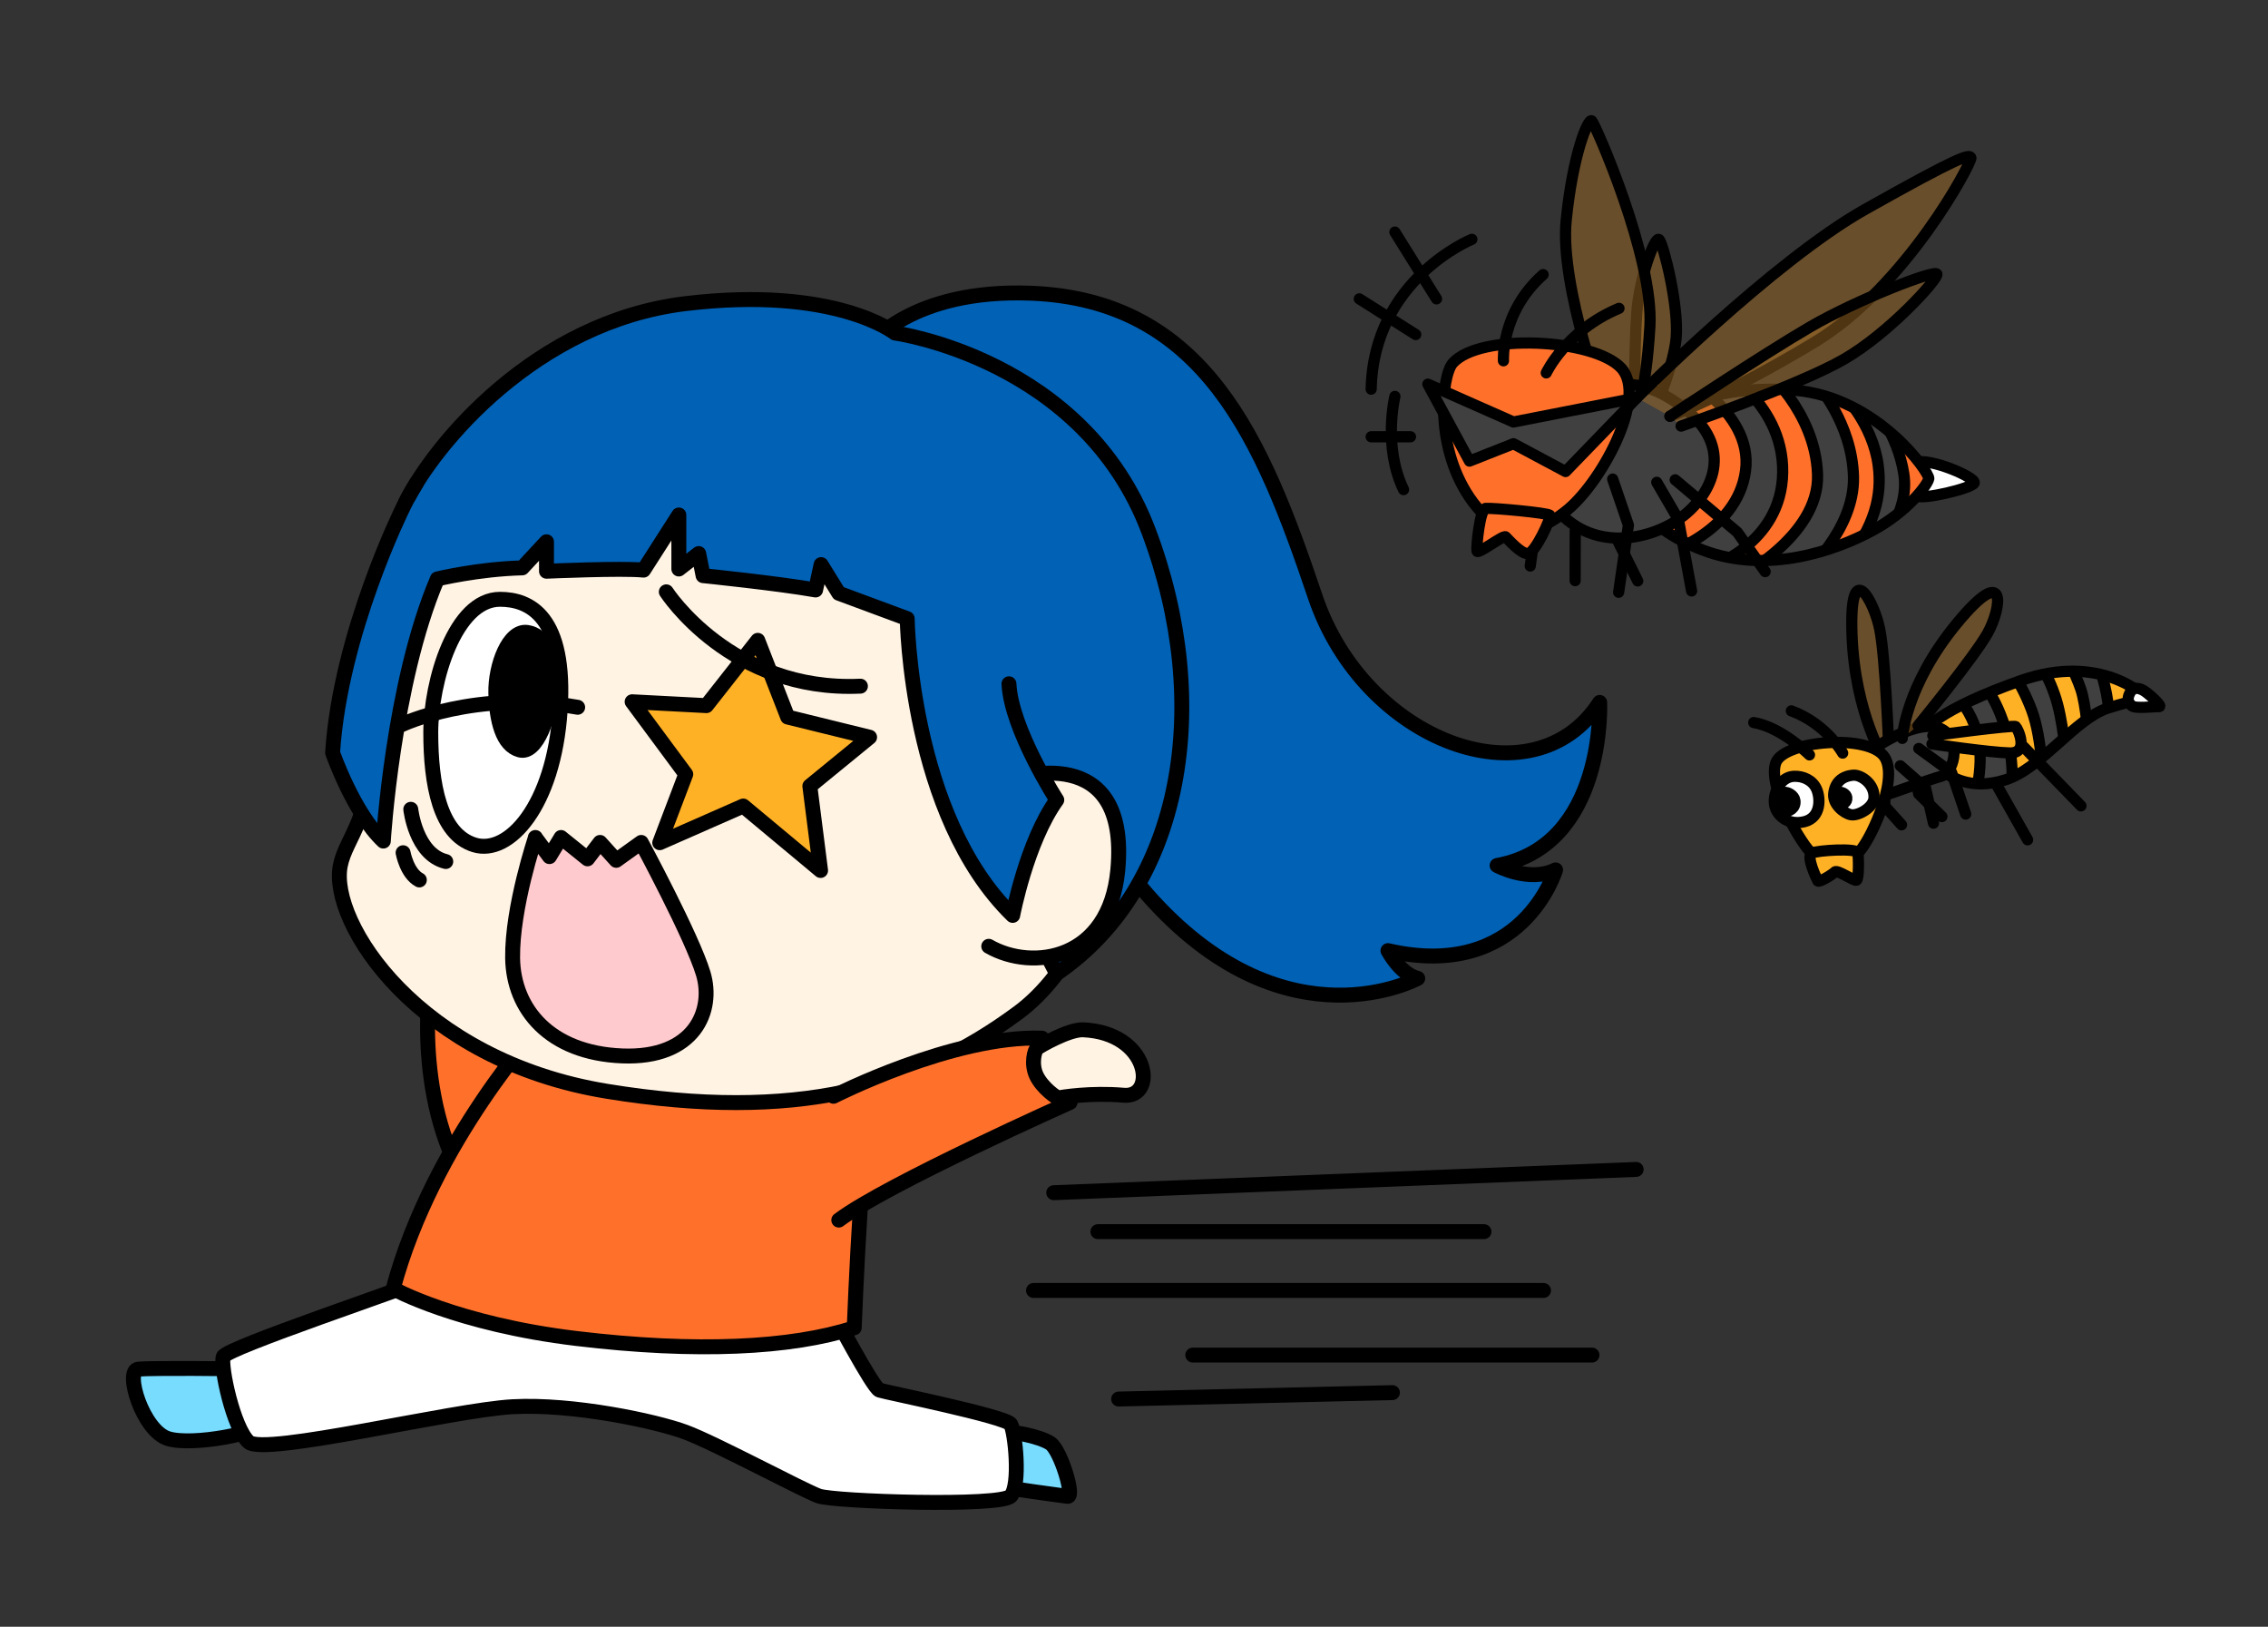 <?xml version="1.0" encoding="UTF-8"?><svg id="_イヤー_2" xmlns="http://www.w3.org/2000/svg" xmlns:xlink="http://www.w3.org/1999/xlink" width="304" height="218" viewBox="0 0 304 218"><rect x="0" y="0" width="304" height="218" fill="#333333" stroke="none"/><defs><style>.cls-1,.cls-2,.cls-3,.cls-4,.cls-5,.cls-6,.cls-7,.cls-8,.cls-9,.cls-10,.cls-11,.cls-12,.cls-13,.cls-14,.cls-15,.cls-16{stroke:#000;stroke-linecap:round;stroke-linejoin:round;}.cls-1,.cls-2,.cls-4,.cls-5,.cls-9,.cls-10,.cls-11,.cls-12,.cls-15{stroke-width:2px;}.cls-2{fill:#ffcacd;}.cls-3,.cls-6,.cls-7,.cls-8,.cls-13,.cls-14,.cls-16{stroke-width:1.5px;}.cls-4,.cls-17,.cls-16{fill:#ffb126;}.cls-18,.cls-5{fill:#0061b5;}.cls-6{fill:#404040;}.cls-7,.cls-9{fill:#fff;}.cls-8,.cls-19,.cls-12{fill:#ff712b;}.cls-20{clip-path:url(#clippath-1);}.cls-10{fill:#fff3e4;}.cls-11{fill:#78dcff;}.cls-21{clip-path:url(#clippath);}.cls-22,.cls-13,.cls-15{fill:none;}.cls-14{fill:rgba(161,107,37,.5);}</style><clipPath id="clippath"><path class="cls-22" d="M218.53,61.35c-.83,3.91,1,9.04,9.72,12.37,8.72,3.33,17.91-.03,22.67-2.59,4.77-2.56,7.48-6.19,7.61-6.99s-6.86-10.84-17.81-11.83c-10.96-.99-20.94,3.11-22.2,9.05Z"/></clipPath><clipPath id="clippath-1"><path class="cls-22" d="M260.4,103.36c.93,.59,3.67,2.66,8.44,1.13,4.77-1.52,9.33-8.17,13.65-9.58s4.97-.95,5.1-1.29-6.1-6.18-16.74-2.41c-10.63,3.76-14,6.79-13.56,8.37s2.03,3.1,3.12,3.78Z"/></clipPath></defs><g id="_定デザイン"><g><rect class="cls-22" width="304" height="218"/><g><g><path class="cls-11" d="M32.15,183.47c-.85-.08-11.68-.16-13.6,0s.59,8.29,3.99,9.32c3.4,1.03,12.57-.89,12.42-1.92s-.58-7.2-2.81-7.4Z"/><path class="cls-11" d="M133.82,192.09c-.33,.17-.37,6.65,.18,6.99s8.09,1.29,9.09,1.44-.92-6.17-2.29-7.1-5.88-1.92-6.99-1.33Z"/><path class="cls-9" d="M57.13,171.36c-2.51,1.18-26.76,9.26-27.2,10.45-.44,1.19,1.33,9.54,3.4,11.43,2.07,1.89,27.3-4.29,35.38-4.73s19.17,1.92,23.16,3.4,15.82,7.84,17.89,8.57c2.07,.74,24.39,1.48,25.72,0s.59-8.57,0-9.61-16.71-4.29-17.59-4.58-6.33-10.64-6.33-10.64l-54.43-4.29Z"/><path class="cls-12" d="M61.4,156.71c-6.37-12.75-3.41-27.85-3.41-27.85,0,0,5-2.71,9.07-.69,0,0,1.85,11.81,4.53,16.69"/><path class="cls-12" d="M72.64,137.14s-14.62,15.74-19.94,35.55c0,0,8.57,4.76,24.59,6.68,16.02,1.92,28.78,1.3,37.21-1.44,0,0,1.18-31.71,3.4-39.54l-45.25-1.25Z"/><path class="cls-5" d="M116.56,46.24s5.63-7.55,21.58-6.95c23.36,.89,31.1,19.75,38.14,40.65,6.56,19.46,29.27,27.94,38.14,14.19,0,0,.89,19.17-13.75,21.85,0,0,4.29,2.33,7.84,.59,0,0-4.44,14.96-22.47,10.82,0,0,1.63,3.15,3.99,3.72,0,0-17.3,9.44-35.48-10.37-16.12-17.56-10.89-38.94-19.07-51.45-8.18-12.5-18.92-23.06-18.92-23.06Z"/><path class="cls-10" d="M59.65,68.65c-6.21,7.2-10.2,18.89-9.9,29.98,.3,11.09-3.38,13.47-4.14,17.39-1.48,7.65,10.47,26.1,35.75,30.22,25.28,4.12,41.42-.39,55.17-10.58,13.75-10.19,22.83-44.34,1.92-70.16-11.53-14.24-52.16-27.73-78.8,3.15Z"/><path class="cls-5" d="M54.39,67.27c3.84-7.72,17.38-24.16,37.48-26.58,20.11-2.42,28.09,3.94,28.09,3.94,0,0,25.28,3.42,34,26.55,8.72,23.13,4.63,47.73-12.32,59.29,0,0-7.93-14.65-10.3-24.04-2.37-9.39-6.5-34.54-6.5-34.54,0,0-20.25-9.85-38.58-8.48-18.33,1.36-32.23,5.76-32.23,5.76l.36-1.9Z"/><path class="cls-10" d="M135.93,104.34s15.52-5.24,13.9,12.24c-1.12,12.06-11.38,13.63-17.3,10.23"/><path class="cls-9" d="M67.01,80.31c-6.01,0-9.27,10.99-9.27,17.86s1.2,13.62,5.84,15.05,10.65-5.26,11.5-17.97-4.12-14.94-8.07-14.94Z"/><path class="cls-1" d="M70.68,84.75c-2.49-.37-4.31,4.46-4.22,8.13s.9,6.99,3.19,7.62c2.29,.63,4.12-4.53,4.35-8.65,.23-4.12-1.03-6.75-3.32-7.1Z"/><path class="cls-15" d="M53.85,97.11s9.96-4.75,23.58-2.33"/><polygon class="cls-4" points="101.57 85.81 94.69 94.56 84.73 94.04 91.92 103.75 88.43 112.93 99.62 108.01 109.99 116.65 108.55 105.34 116.56 98.79 105.58 96.09 101.57 85.81"/><path class="cls-2" d="M71.77,112.23s-3.15,9.35-3.06,16.16c.1,6.81,4.93,12.72,14.68,13.11s12.35-6.11,10.87-11.03-8.31-17.58-8.31-17.58l-3.35,2.4-2.17-2.4-1.68,2.2-3.55-2.86-1.55,2.56-1.9-2.56Z"/><path class="cls-18" d="M135.24,91.63c.28,6.06,6.41,15.57,6.41,15.57-4.04,5.62-5.91,15.47-5.91,15.47-13.8-13.4-14.14-39.77-14.14-39.77l-9.17-3.4-2.37-3.84-.74,3.4c-5.03-.89-15.08-1.92-15.08-1.92l-.59-2.96-2.66,2.07v-7.24l-4.73,7.39c-2.81-.3-13.01,.15-13.01,.15v-3.95l-3.25,3.5c-5.91,.15-11.38,1.48-11.38,1.48-5.98,14.03-7.24,35.13-7.24,35.13-3.99-3.75-6.8-11.84-6.8-11.84,1.03-16.03,9.46-32.91,9.46-32.91,0,0,18.58-10.2,44.11-6.8,25.52,3.4,37.05,13.9,37.05,13.9l.05,16.56Z"/><path class="cls-15" d="M135.24,91.63c.28,6.06,6.41,15.57,6.41,15.57-4.04,5.62-5.91,15.47-5.91,15.47-13.8-13.4-14.14-39.77-14.14-39.77l-9.17-3.4-2.37-3.84-.74,3.4c-5.03-.89-15.08-1.92-15.08-1.92l-.59-2.96-2.66,2.07v-7.24l-4.73,7.39c-2.81-.3-13.01,.15-13.01,.15v-3.95l-3.25,3.5c-5.91,.15-11.38,1.48-11.38,1.48-5.98,14.03-7.24,35.13-7.24,35.13-3.99-3.75-6.8-11.84-6.8-11.84,1.03-16.03,9.46-32.91,9.46-32.91,0,0,.7-1.5,1.8-3.26"/><path class="cls-15" d="M89.31,79.31s8.67,13.45,26.02,12.64"/><path class="cls-12" d="M111.72,146.91s16.08-8.21,27.95-7.79c0,0,3.98,5.39,3.76,8.61,0,0-24.6,10.96-31,15.77"/><path class="cls-10" d="M139.01,140.46c.33-.28,4.26-2.54,6.17-2.46,8.97,.39,9.95,9.17,5.43,8.77-4.4-.38-8.31,.26-8.72,.36-.21,.05-2.21-1.35-2.98-3.01-.73-1.56-.24-3.38,.1-3.67Z"/><line class="cls-10" x1="141.24" y1="159.83" x2="219.31" y2="156.71"/><line class="cls-10" x1="147.16" y1="165.05" x2="198.91" y2="165.05"/><line class="cls-10" x1="138.53" y1="172.93" x2="206.89" y2="172.93"/><line class="cls-10" x1="159.88" y1="181.59" x2="213.39" y2="181.59"/><line class="cls-10" x1="149.94" y1="187.48" x2="186.64" y2="186.62"/><path class="cls-15" d="M55.06,108.45s.65,6.01,4.69,7"/><path class="cls-15" d="M54.03,114.27s.5,2.76,2.18,3.65"/></g><g><g><path class="cls-14" d="M220.73,57.59s3.57-7.93,3.94-12.31-1.71-12.52-2.27-13.16-2.64,5.1-3,9.67-.33,14.76-.33,14.76"/><path class="cls-14" d="M215.19,54.89s-6.15-16.47-5.26-25.36c.89-8.89,2.97-13.83,3.44-13.32,.48,.51,8.32,18.26,7.78,27.55-.54,9.29-2.08,12.79-2.08,12.79"/></g><g><polyline class="cls-13" points="210.48 65.04 206.11 68.73 205.11 75.85"/><polyline class="cls-13" points="214.84 66.25 211.14 71.13 211.13 77.81"/><polyline class="cls-13" points="220.43 65.61 216.36 71.5 219.52 77.85"/></g><path class="cls-7" d="M256.8,61.96c-.81,.25-.57,3.93,.15,4.49s7.38-1.01,7.67-1.73-5.87-3.38-7.82-2.76Z"/><g><path class="cls-19" d="M218.53,61.35c-.83,3.91,1,9.04,9.72,12.37,8.72,3.33,17.91-.03,22.67-2.59,4.77-2.56,7.48-6.19,7.61-6.99s-6.86-10.84-17.81-11.83c-10.96-.99-20.94,3.11-22.2,9.05Z"/><g class="cls-21"><path class="cls-6" d="M224.25,49.67s10.81,5.17,9.72,13.41c-1.09,8.24-11.12,11.94-15.03,12.08l9.96,.96s9.94-3.06,10.05-12.85c.11-9.79-9.57-14.61-9.57-14.61l-5.14,1.02Z"/><path class="cls-6" d="M232.45,77.7s11.48-5.68,11.17-14.14c-.3-8.47-7.23-14.2-7.23-14.2l7.07,2.01s4.8,5.28,4.98,12.52-6.86,13.24-6.86,13.24l-9.13,.57Z"/><path class="cls-6" d="M246.99,52.78s4.03,4.01,4.76,9.57c.54,4.05-.46,8.24-4.42,13.06l4.4-2.29s4.3-4.29,3.45-9.65c-.84-5.36-4.23-9.33-4.23-9.33l-3.96-1.36Z"/></g><path class="cls-13" d="M218.53,61.35c-.83,3.91,1,9.04,9.72,12.37,8.72,3.33,17.91-.03,22.67-2.59,4.77-2.56,7.48-6.19,7.61-6.99s-6.86-10.84-17.81-11.83c-10.96-.99-20.94,3.11-22.2,9.05Z"/></g><path class="cls-6" d="M211.43,52.87c-2.16,.74-8.8,6.55-3.83,14.01,4.97,7.46,13.27,5.55,17.37,2.74,4.1-2.8,7.81-9.11,1.16-14.59s-11.4-3.29-14.69-2.17Z"/><path class="cls-8" d="M194.73,48.66c-1.49,1.68-2.59,11.56,2.72,18.66,5.31,7.1,11.04,2.23,12.27,1.31,4.69-3.52,11.25-15.38,7.57-19.32-3.68-3.94-18.96-4.71-22.57-.64Z"/><path class="cls-8" d="M199.13,68.14c-.77,.08-1.28,5.24-1.15,5.71s3.53-2.19,3.83-1.91,2.01,2.28,2.98,2.25,3.17-4.82,2.95-5.14-7.69-1.01-8.62-.92Z"/><g><path class="cls-14" d="M219.4,53.31s18.17-18.26,30.65-25.28c12.48-7.02,13.96-7.43,14.13-6.88s-8.64,17.31-21.04,24.76c-12.4,7.45-19.3,9.87-19.3,9.87"/><path class="cls-14" d="M225.33,57.1s15.78-5.47,21.82-8.95c6.04-3.48,12.62-10.73,12.47-11.41s-10.72,3.42-16.98,7.06c-6.26,3.64-18.8,11.98-18.8,11.98"/></g><path class="cls-13" d="M201.52,48.35s-.39-6.51,5.32-11.55"/><path class="cls-13" d="M207.26,49.97s2.66-5.69,9.75-8.65"/><g><polyline class="cls-13" points="216.16 64.2 218.27 70.37 216.96 79.37"/><polyline class="cls-13" points="222.07 64.63 224.97 69.62 226.74 79.19"/><polyline class="cls-13" points="224.54 64.3 232.87 71.32 236.6 76.6"/></g><polygon class="cls-6" points="191.39 51.48 202.86 56.55 219.4 53.31 209.85 63.19 202.86 59.46 196.97 61.79 191.39 51.48"/><g><path class="cls-13" d="M197.29,32.07s-13.19,5.34-13.5,20.08"/><line class="cls-13" x1="186.97" y1="31.1" x2="192.55" y2="40.05"/><line class="cls-13" x1="182.2" y1="40.05" x2="189.76" y2="44.83"/><path class="cls-13" d="M186.97,53.12s-1.63,6.69,1.16,12.49"/><line class="cls-13" x1="189.06" y1="58.53" x2="183.79" y2="58.53"/></g></g><g><path class="cls-14" d="M252.72,102.12s-4.1-6.4-4.48-17.07,2.97-4.49,3.72-.71c.75,3.78,1.18,15.29,1.18,15.29"/><g><polyline class="cls-13" points="252.57 103.73 252.65 108.05 254.88 110.53"/><polyline class="cls-13" points="256.28 101.85 257.18 106.38 260.29 109.43"/><line class="cls-13" x1="267.03" y1="104.12" x2="271.78" y2="112.54"/></g><g><path class="cls-17" d="M260.4,103.36c.93,.59,3.67,2.66,8.44,1.13,4.77-1.52,9.33-8.17,13.65-9.58s4.97-.95,5.1-1.29-6.1-6.18-16.74-2.41c-10.63,3.76-14,6.79-13.56,8.37s2.03,3.1,3.12,3.78Z"/><g class="cls-20"><path class="cls-6" d="M264.48,107.58s1.82-5.33,.39-9.79c-1.43-4.46-4.82-6.46-4.82-6.46l4.39-1.49s2.84,2.67,4.34,7.75c1.51,5.09,.73,9.44,.73,9.44l-5.03,.55Z"/><path class="cls-6" d="M273.86,105.56s-.06-6.46-1.54-10.4c-1.48-3.95-3.76-6.9-3.76-6.9l3.93-.97s2.33,3.36,3.31,7.11,1.22,8.61,1.22,8.61l-3.17,2.56Z"/><path class="cls-6" d="M279.92,99.05s-.29-4.57-1.02-6.72c-.73-2.15-2.57-5.71-2.57-5.71l4.37,.85s1.19,2.97,1.65,5.52c.46,2.55,.52,4.3,.52,4.3l-2.94,1.77Z"/></g><path class="cls-13" d="M260.4,103.36c.93,.59,3.67,2.66,8.44,1.13,4.77-1.52,9.33-8.17,13.65-9.58s4.97-.95,5.1-1.29-6.1-6.18-16.74-2.41c-10.63,3.76-14,6.79-13.56,8.37s2.03,3.1,3.12,3.78Z"/></g><path class="cls-6" d="M252.21,106.74c.63-.21,6.13-2.18,8.02-2.73,1.89-.54,2.78-5.49-.48-6.51s-9.97,3.24-10.74,4.89c-.77,1.65,.41,5.29,3.21,4.35Z"/><path class="cls-16" d="M238.03,102.21c1.09-2.99,12.59-3.92,14.59-.73,2,3.19-2.31,11.93-3.6,12.81s-5.17,.56-6.16,.03-6.05-8.76-4.83-12.11Z"/><path class="cls-16" d="M242.86,114.31c-.84,.38,.66,3.48,.8,3.74s2-.88,2.29-1.21,2.53,1.22,2.88,1.12,.31-3.02,.19-3.68-5.35-.33-6.16,.03Z"/><g><polyline class="cls-13" points="254.71 102.62 258.1 105.61 259.16 110.31"/><polyline class="cls-13" points="257.19 100.3 261.58 103.5 263.48 109.09"/><line class="cls-13" x1="270.19" y1="99" x2="278.93" y2="107.99"/><path class="cls-16" d="M258.96,99.7s7.81,1.15,10.44,1.2c2.63,.04,1.06-3.28,.78-3.53s-11.11,1.21-11.11,1.21"/></g><path class="cls-14" d="M254.98,98.95s.36-6.97,7.3-15.39,5.99-2,4.13,1.3c-1.86,3.29-9.32,12.38-9.32,12.38"/><path class="cls-13" d="M242.54,101.16s-3.76-3.72-7.47-4.33"/><path class="cls-13" d="M246.99,100.92s-2.14-3.9-6.88-5.66"/><path class="cls-7" d="M285.74,94.58c.47,.42,3.01,.08,3.64,.12s-1.37-1.74-1.98-2.12c-.79-.48-1.52-.5-1.92,.29s-.23,1.26,.26,1.71Z"/><path class="cls-7" d="M240.44,104.03c-1.82,.09-2.8,2.27-2.59,3.74,.21,1.47,1.78,2.89,4.02,2.34,2.23-.56,2.16-3.12,1.63-4.35s-1.84-1.79-3.06-1.73Z"/><path class="cls-7" d="M248.41,103.88c-1.48,.12-2.46,.95-2.62,2.49-.15,1.4,1.36,2.63,2.31,2.81,.96,.18,3-.94,3.09-2.24,.12-1.91-1.76-3.14-2.78-3.06Z"/><path class="cls-3" d="M239.16,106.18c-.7,.07-1.17,.8-.93,1.62,.15,.52,.62,.88,1.05,.92s1.44-.34,1.31-1.43c-.09-.71-.96-1.16-1.42-1.11Z"/><path class="cls-3" d="M246.66,106.18c-.44,.05-.73,.5-.58,1.01,.09,.33,.39,.55,.65,.57s.9-.21,.81-.89c-.06-.44-.6-.72-.89-.69Z"/></g></g></g></g></svg>